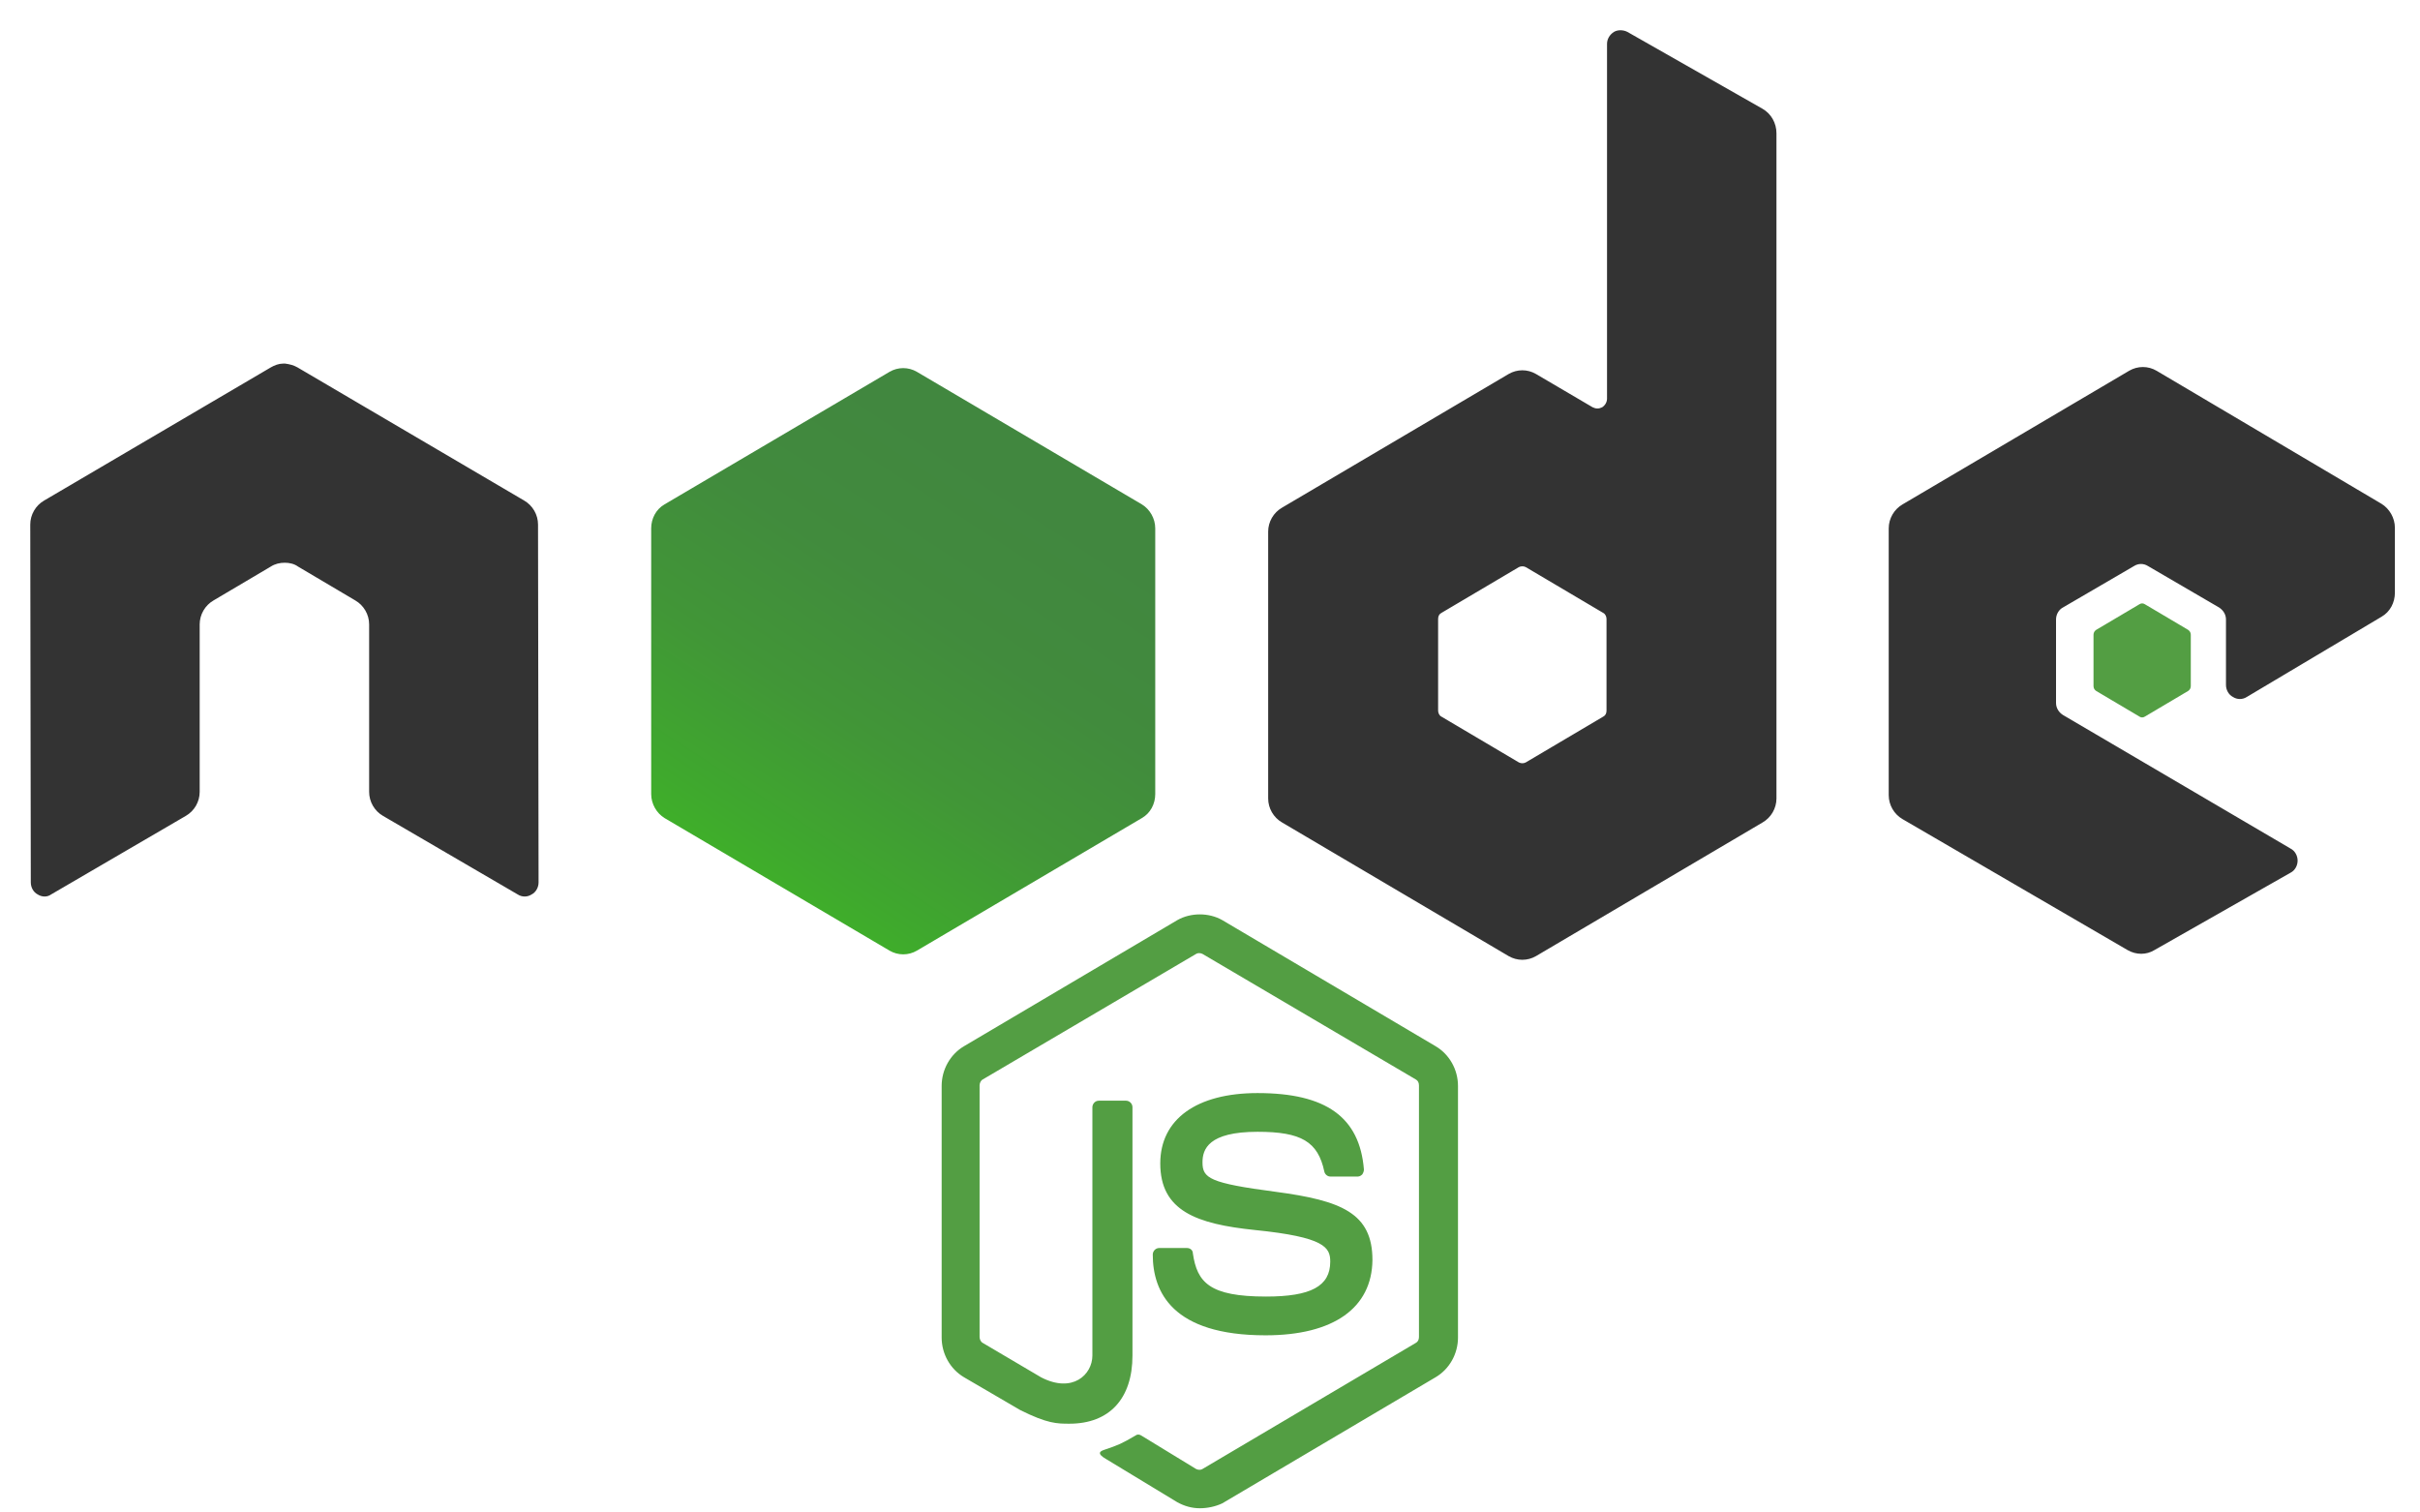 <svg width="80" height="50" viewBox="0 0 80 50" fill="none" xmlns="http://www.w3.org/2000/svg">
<path d="M39.663 49.86C39.398 49.86 39.151 49.788 38.921 49.662L36.571 48.237C36.218 48.038 36.394 47.966 36.5 47.93C36.977 47.768 37.066 47.732 37.56 47.443C37.614 47.407 37.684 47.425 37.737 47.461L39.54 48.562C39.61 48.598 39.699 48.598 39.752 48.562L46.802 44.395C46.872 44.359 46.908 44.287 46.908 44.197V35.882C46.908 35.792 46.872 35.72 46.802 35.684L39.752 31.535C39.681 31.499 39.593 31.499 39.54 31.535L32.489 35.684C32.419 35.72 32.383 35.81 32.383 35.882V44.197C32.383 44.269 32.419 44.359 32.489 44.395L34.415 45.531C35.458 46.072 36.112 45.441 36.112 44.81V36.603C36.112 36.495 36.2 36.387 36.324 36.387H37.225C37.331 36.387 37.437 36.477 37.437 36.603V44.81C37.437 46.235 36.677 47.065 35.352 47.065C34.946 47.065 34.627 47.065 33.726 46.614L31.871 45.531C31.412 45.261 31.129 44.756 31.129 44.215V35.9C31.129 35.359 31.412 34.854 31.871 34.584L38.921 30.417C39.363 30.165 39.964 30.165 40.405 30.417L47.455 34.584C47.915 34.854 48.198 35.359 48.198 35.9V44.215C48.198 44.756 47.915 45.261 47.455 45.531L40.405 49.698C40.176 49.806 39.911 49.86 39.663 49.86H39.663ZM41.837 44.143C38.745 44.143 38.108 42.7 38.108 41.473C38.108 41.365 38.197 41.257 38.32 41.257H39.239C39.345 41.257 39.434 41.329 39.434 41.437C39.575 42.393 39.981 42.862 41.854 42.862C43.338 42.862 43.975 42.519 43.975 41.708C43.975 41.239 43.798 40.896 41.483 40.662C39.557 40.463 38.356 40.031 38.356 38.461C38.356 37 39.557 36.135 41.572 36.135C43.833 36.135 44.946 36.928 45.088 38.66C45.088 38.714 45.07 38.768 45.035 38.822C44.999 38.858 44.946 38.894 44.893 38.894H43.975C43.886 38.894 43.798 38.822 43.78 38.732C43.568 37.74 43.02 37.415 41.572 37.415C39.946 37.415 39.752 37.992 39.752 38.425C39.752 38.948 39.981 39.111 42.172 39.399C44.346 39.688 45.37 40.103 45.37 41.654C45.353 43.241 44.081 44.143 41.837 44.143Z" fill="#539E43"/>
<path d="M17.786 17.341C17.786 17.016 17.609 16.709 17.327 16.547L9.835 12.146C9.711 12.074 9.57 12.038 9.428 12.02H9.358C9.216 12.02 9.075 12.074 8.951 12.146L1.459 16.547C1.177 16.709 1 17.016 1 17.341L1.018 29.172C1.018 29.335 1.106 29.497 1.247 29.569C1.389 29.66 1.565 29.66 1.689 29.569L6.142 26.972C6.425 26.81 6.601 26.503 6.601 26.179V20.642C6.601 20.317 6.778 20.01 7.061 19.848L8.951 18.73C9.093 18.639 9.252 18.603 9.411 18.603C9.57 18.603 9.729 18.639 9.853 18.73L11.743 19.848C12.026 20.01 12.203 20.317 12.203 20.642V26.179C12.203 26.503 12.379 26.81 12.662 26.972L17.115 29.569C17.256 29.66 17.433 29.66 17.574 29.569C17.715 29.497 17.804 29.335 17.804 29.172L17.786 17.341ZM53.797 1.054C53.655 0.982 53.478 0.982 53.355 1.054C53.213 1.144 53.125 1.289 53.125 1.451V13.175C53.125 13.283 53.072 13.391 52.966 13.463C52.86 13.517 52.754 13.517 52.648 13.463L50.775 12.363C50.638 12.283 50.483 12.241 50.325 12.241C50.166 12.241 50.011 12.283 49.874 12.363L42.382 16.782C42.099 16.944 41.923 17.251 41.923 17.575V26.395C41.923 26.72 42.099 27.026 42.382 27.189L49.874 31.608C50.011 31.687 50.166 31.729 50.325 31.729C50.483 31.729 50.638 31.687 50.775 31.608L58.267 27.189C58.55 27.026 58.726 26.72 58.726 26.395V4.409C58.726 4.066 58.55 3.76 58.267 3.597L53.797 1.054H53.797ZM53.108 23.491C53.108 23.581 53.072 23.654 53.001 23.689L50.439 25.204C50.404 25.222 50.364 25.232 50.325 25.232C50.285 25.232 50.245 25.222 50.21 25.204L47.648 23.689C47.577 23.654 47.541 23.563 47.541 23.491V20.461C47.541 20.371 47.577 20.299 47.648 20.263L50.21 18.748C50.245 18.73 50.285 18.721 50.325 18.721C50.364 18.721 50.404 18.73 50.439 18.748L53.001 20.263C53.072 20.299 53.108 20.389 53.108 20.461V23.491ZM78.728 20.389C79.011 20.227 79.17 19.92 79.17 19.595V17.449C79.17 17.124 78.993 16.818 78.728 16.655L71.289 12.255C71.152 12.175 70.997 12.133 70.839 12.133C70.681 12.133 70.526 12.175 70.388 12.255L62.896 16.673C62.614 16.836 62.437 17.142 62.437 17.467V26.287C62.437 26.611 62.614 26.918 62.896 27.08L70.335 31.409C70.618 31.571 70.954 31.571 71.219 31.409L75.724 28.848C75.866 28.776 75.954 28.613 75.954 28.451C75.954 28.289 75.866 28.127 75.724 28.054L68.197 23.636C68.056 23.546 67.968 23.401 67.968 23.239V20.479C67.968 20.317 68.056 20.155 68.197 20.082L70.547 18.712C70.616 18.668 70.696 18.644 70.777 18.644C70.858 18.644 70.938 18.668 71.007 18.712L73.357 20.082C73.498 20.173 73.586 20.317 73.586 20.479V22.644C73.586 22.806 73.675 22.968 73.816 23.04C73.957 23.131 74.134 23.131 74.275 23.04L78.728 20.389Z" fill="#333333"/>
<path d="M70.727 19.974C70.753 19.957 70.784 19.947 70.815 19.947C70.846 19.947 70.877 19.957 70.903 19.974L72.335 20.822C72.388 20.858 72.423 20.912 72.423 20.984V22.68C72.423 22.752 72.388 22.806 72.335 22.842L70.903 23.69C70.877 23.707 70.846 23.717 70.815 23.717C70.784 23.717 70.753 23.707 70.727 23.69L69.295 22.842C69.242 22.806 69.207 22.752 69.207 22.68V20.984C69.207 20.912 69.242 20.858 69.295 20.822L70.727 19.974Z" fill="#539E43"/>
<path d="M30.309 12.291C30.172 12.211 30.017 12.169 29.858 12.169C29.701 12.169 29.545 12.211 29.408 12.291L21.969 16.673C21.686 16.836 21.527 17.142 21.527 17.467V26.251C21.527 26.575 21.704 26.882 21.969 27.044L29.408 31.427C29.545 31.507 29.701 31.549 29.858 31.549C30.017 31.549 30.172 31.507 30.309 31.427L37.748 27.044C38.031 26.882 38.19 26.575 38.19 26.251V17.467C38.19 17.142 38.013 16.836 37.748 16.674L30.309 12.291Z" fill="url(#paint0_linear_309_3092)"/>
<defs>
<linearGradient id="paint0_linear_309_3092" x1="32.889" y1="15.558" x2="24.495" y2="28.48" gradientUnits="userSpaceOnUse">
<stop stop-color="#41873F"/>
<stop offset="0.329" stop-color="#418B3D"/>
<stop offset="0.635" stop-color="#419637"/>
<stop offset="0.932" stop-color="#3FA92D"/>
<stop offset="1" stop-color="#3FAE2A"/>
</linearGradient>
</defs>
</svg>
